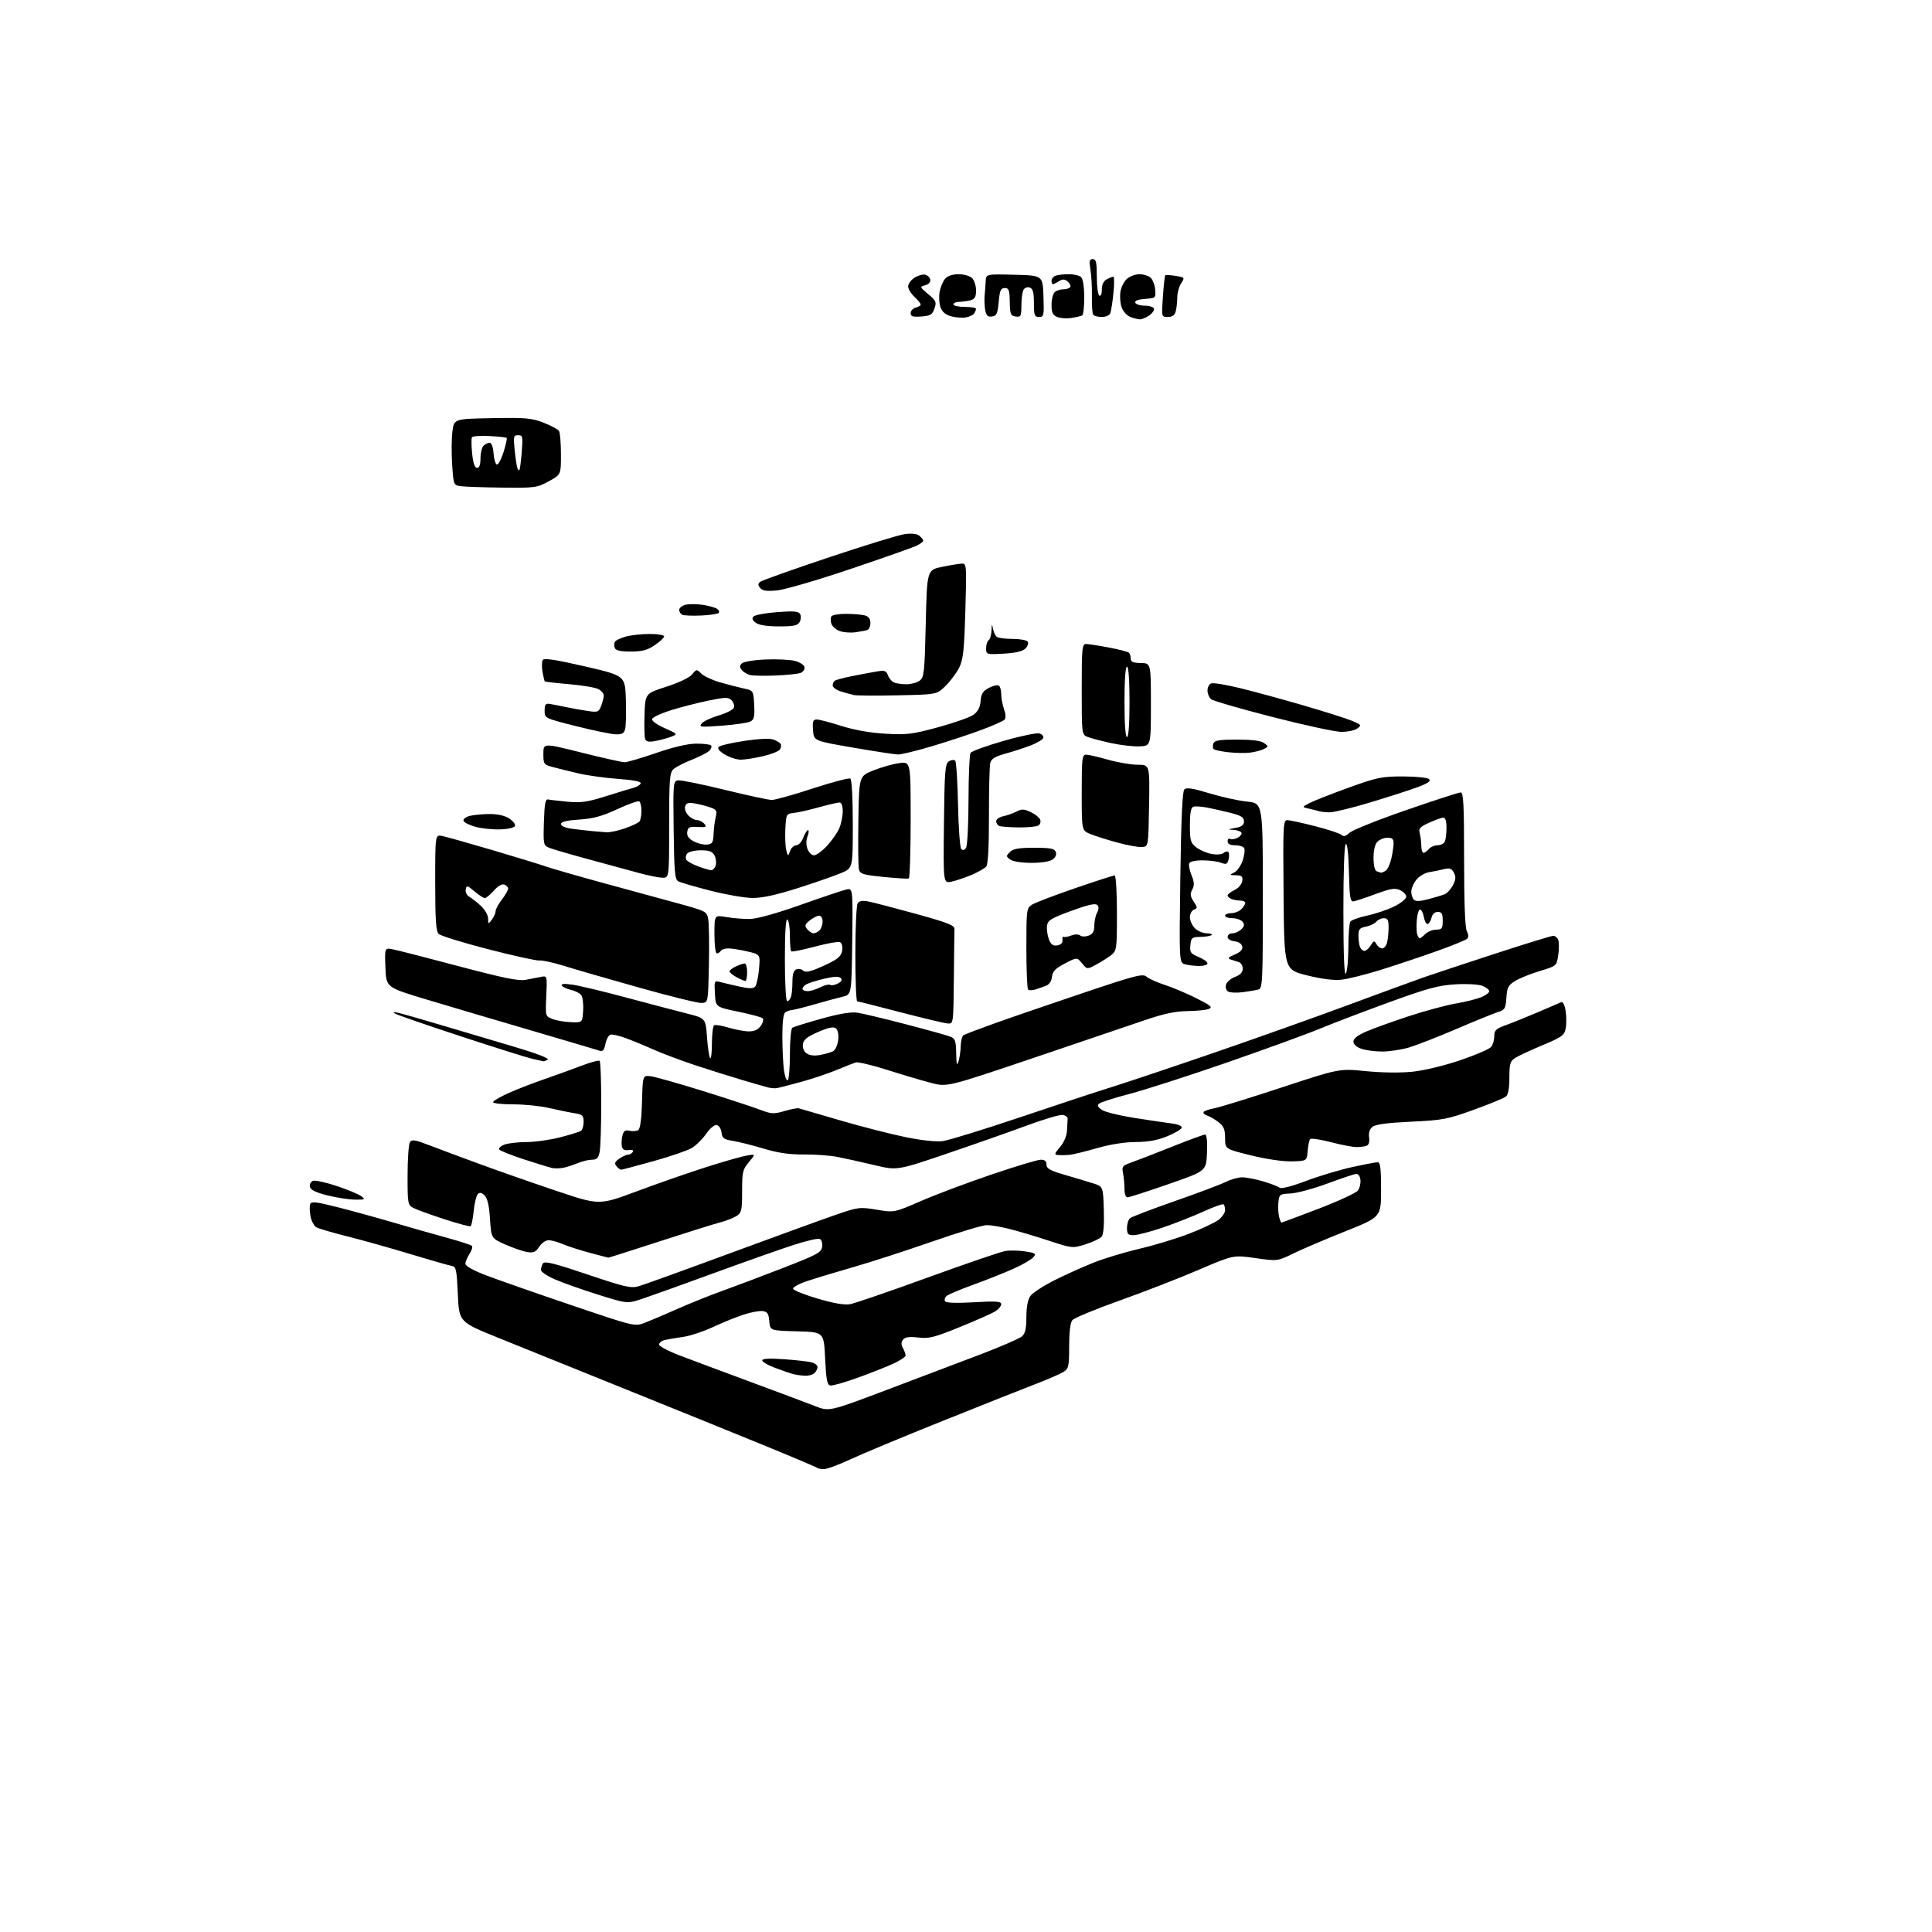<?xml version="1.0" encoding="UTF-8" standalone="no"?>
<svg 
  version="1.1" 
  xmlns="http://www.w3.org/2000/svg" 
  xmlns:xlink="http://www.w3.org/1999/xlink" 
  xmlns:svg="http://www.w3.org/2000/svg"
  xmlns:rdf="http://www.w3.org/1999/02/22-rdf-syntax-ns#"
  xmlns:cc="http://creativecommons.org/ns#"
  xmlns:dc="http://purl.org/dc/elements/1.1/"
  viewBox="0 0 768 768"
  width="768"
  height="768"
>
<style>svg {background-color: white; }</style>"
<path stroke="none" fill="black" fill-rule="evenodd" d="M327.53,584.00C326.32,584.00 325.11,583.77 324.83,583.49C324.55,583.21 314.91,579.13 303.41,574.43C291.91,569.72 266.98,559.61 248.00,551.96C229.03,544.31 206.53,535.22 198.00,531.77C182.50,525.50 182.50,525.50 182.00,514.51C181.54,504.50 181.32,503.49 179.50,503.20C178.40,503.02 170.97,500.89 163.00,498.48C155.03,496.06 143.80,492.91 138.06,491.48C132.32,490.04 126.83,488.44 125.86,487.92C124.88,487.40 123.79,485.41 123.43,483.50C123.07,481.58 123.02,479.39 123.31,478.62C123.75,477.48 125.80,477.73 134.67,480.00C140.63,481.53 150.45,484.23 156.50,486.01C162.55,487.80 171.86,490.44 177.19,491.90C182.51,493.35 187.19,494.85 187.57,495.24C187.96,495.62 187.53,497.06 186.64,498.43C185.74,499.81 185.00,501.58 185.00,502.38C185.00,503.27 188.17,505.03 193.25,506.98C197.79,508.71 212.94,514.01 226.92,518.75C252.33,527.37 252.33,527.37 256.42,525.79C258.66,524.92 264.55,522.42 269.50,520.22C274.45,518.03 282.32,514.86 287.00,513.19C291.68,511.52 302.48,507.45 311.00,504.14C325.02,498.70 326.53,497.88 326.82,495.56C327.00,494.10 326.56,492.77 325.81,492.48C325.08,492.20 320.44,493.28 315.49,494.88C310.55,496.47 296.38,501.48 284.00,506.00C271.62,510.52 258.77,515.14 255.42,516.26C249.35,518.29 249.35,518.29 237.54,514.58C231.05,512.53 223.32,509.79 220.37,508.48C217.42,507.18 215.01,505.52 215.02,504.81C215.02,504.09 215.40,502.92 215.85,502.21C216.48,501.21 220.45,502.20 233.53,506.61C248.50,511.67 250.79,512.19 253.95,511.28C255.90,510.72 272.19,504.84 290.13,498.21C308.08,491.59 326.98,484.72 332.13,482.94C341.18,479.83 341.74,479.75 348.50,480.87C355.50,482.03 355.50,482.03 365.99,477.47C371.76,474.95 384.36,470.22 393.97,466.95C403.59,463.68 412.48,461.00 413.73,461.00C415.32,461.00 416.00,461.59 416.00,462.96C416.00,464.53 417.43,465.33 423.25,467.02C427.24,468.17 432.30,469.69 434.50,470.39C438.50,471.66 438.50,471.66 438.79,480.93C438.97,486.84 438.66,490.70 437.93,491.58C437.30,492.34 434.43,493.71 431.55,494.62C426.33,496.26 426.26,496.25 416.90,493.18C411.73,491.48 404.74,489.40 401.36,488.55C397.98,487.70 393.89,487.00 392.28,487.00C390.67,487.00 380.83,489.96 370.43,493.59C360.02,497.21 346.10,501.72 339.50,503.61C332.90,505.51 324.66,507.99 321.20,509.13C317.68,510.28 315.06,511.69 315.27,512.32C315.48,512.94 319.89,514.70 325.07,516.23C331.26,518.06 335.65,518.82 337.85,518.45C339.69,518.13 353.61,513.36 368.78,507.84C383.95,502.33 397.84,497.58 399.63,497.29C401.42,496.99 404.97,497.07 407.51,497.45C411.59,498.06 411.97,498.33 410.81,499.74C410.09,500.62 406.65,502.63 403.16,504.22C399.68,505.80 392.51,508.66 387.24,510.57C381.97,512.48 377.07,514.53 376.34,515.13C375.62,515.73 375.31,516.69 375.66,517.26C376.07,517.93 380.11,518.07 387.15,517.67C395.94,517.16 398.00,517.31 398.00,518.41C398.00,519.16 396.99,520.42 395.75,521.21C394.51,522.01 388.19,524.82 381.70,527.46C371.41,531.66 369.29,532.19 365.03,531.69C361.53,531.28 359.83,531.50 359.01,532.49C358.18,533.49 358.16,534.43 358.93,535.87C359.52,536.97 360.00,538.30 360.00,538.82C360.00,539.35 357.92,540.76 355.38,541.95C352.84,543.14 346.45,545.68 341.17,547.59C335.90,549.50 330.89,550.93 330.04,550.77C328.81,550.54 328.40,548.37 328.00,539.99C327.50,529.50 327.50,529.50 316.81,529.22C306.12,528.93 306.12,528.93 305.81,525.22C305.56,522.23 305.06,521.44 303.23,521.18C301.98,521.00 298.60,521.61 295.73,522.54C292.85,523.46 287.35,525.69 283.50,527.49C279.65,529.29 274.25,531.07 271.50,531.45C268.75,531.83 265.49,532.39 264.25,532.68C263.01,532.98 262.00,533.78 262.00,534.47C262.00,535.15 265.71,537.12 270.25,538.84C274.79,540.57 287.50,545.31 298.50,549.39C309.50,553.46 321.00,557.77 324.07,558.97C329.63,561.14 329.63,561.14 352.57,552.48C365.18,547.73 382.02,541.34 390.00,538.30C397.98,535.26 405.29,532.07 406.25,531.23C407.56,530.08 408.00,528.15 408.00,523.57C408.00,519.61 408.56,516.65 409.58,515.20C410.44,513.96 414.71,511.16 419.07,508.97C423.42,506.78 430.45,503.61 434.69,501.93C438.92,500.24 447.14,497.76 452.94,496.40C458.75,495.05 467.63,492.36 472.68,490.42C477.73,488.48 483.01,485.99 484.43,484.88C485.84,483.76 487.00,482.06 487.00,481.09C487.00,480.13 486.74,479.07 486.42,478.76C486.11,478.44 482.40,479.76 478.17,481.69C473.95,483.61 466.61,486.50 461.85,488.10C457.10,489.69 452.03,491.00 450.60,491.00C448.40,491.00 448.00,490.56 448.00,488.12C448.00,486.54 448.56,484.79 449.25,484.23C449.94,483.67 457.93,480.62 467.00,477.46C476.07,474.30 485.17,470.87 487.21,469.85C489.25,468.83 492.21,468.00 493.78,468.00C495.35,468.00 499.08,468.72 502.07,469.60C505.06,470.48 508.00,471.61 508.61,472.10C509.30,472.67 513.23,471.68 519.11,469.46C524.27,467.51 532.52,465.03 537.43,463.96C542.34,462.88 546.95,462.00 547.68,462.00C548.69,462.00 549.00,464.54 549.00,472.90C549.00,483.79 549.00,483.79 534.75,489.48C526.91,492.60 517.65,496.55 514.16,498.26C507.83,501.36 507.83,501.36 499.03,500.11C490.24,498.87 490.24,498.87 476.37,504.83C468.74,508.11 454.62,513.59 445.00,517.02C435.38,520.44 426.94,523.95 426.25,524.81C425.46,525.80 425.00,529.64 425.00,535.17C425.00,543.19 424.81,544.08 422.75,545.36C421.51,546.14 416.68,548.24 412.00,550.04C407.32,551.83 390.68,558.44 375.00,564.73C359.32,571.01 342.73,577.92 338.11,580.08C333.50,582.23 328.74,584.00 327.53,584.00zM320.05,546.88C318.65,546.82 316.60,546.54 315.50,546.27C314.40,545.99 311.14,544.89 308.25,543.81C305.36,542.74 303.00,541.37 303.00,540.78C303.00,540.05 305.79,539.90 311.75,540.32C316.56,540.66 321.51,541.23 322.75,541.59C323.99,541.94 325.00,542.77 325.00,543.42C325.00,544.07 324.46,545.14 323.80,545.80C323.14,546.46 321.45,546.95 320.05,546.88zM241.80,499.94C241.64,499.91 238.35,499.05 234.50,498.03C230.65,497.00 225.83,495.45 223.78,494.58C221.74,493.71 219.16,493.00 218.06,493.00C216.95,493.00 215.28,494.17 214.34,495.60C212.95,497.72 212.07,498.11 209.57,497.70C207.88,497.43 203.98,496.08 200.89,494.72C195.28,492.23 195.28,492.23 194.78,484.55C194.45,479.28 193.78,476.35 192.65,475.22C191.49,474.07 190.70,473.90 189.95,474.65C189.36,475.24 188.62,478.27 188.30,481.39C187.98,484.51 187.43,487.23 187.08,487.45C186.73,487.67 181.96,486.38 176.47,484.60C170.99,482.81 165.49,480.81 164.25,480.14C162.11,478.99 162.00,478.35 162.02,467.21C162.02,460.77 162.44,454.85 162.94,454.06C163.71,452.85 164.90,453.03 170.67,455.26C174.43,456.71 183.57,460.12 191.00,462.84C198.43,465.56 212.09,470.34 221.36,473.45C238.22,479.11 238.22,479.11 252.86,473.66C260.91,470.65 273.12,466.39 280.00,464.18C286.88,461.97 294.29,459.83 296.47,459.43C300.43,458.70 300.43,458.70 297.72,461.92C295.23,464.88 295.00,465.87 295.00,473.55C295.00,481.17 294.79,482.09 292.75,483.40C291.51,484.19 288.48,485.36 286.00,486.00C283.52,486.65 272.64,490.06 261.80,493.59C250.97,497.11 241.97,499.98 241.80,499.94zM509.39,486.00C509.58,486.00 516.21,483.52 524.12,480.50C532.03,477.47 539.08,474.21 539.79,473.25C540.50,472.29 540.95,470.38 540.79,469.00C540.61,467.47 539.92,466.57 539.00,466.67C538.17,466.76 533.00,468.50 527.50,470.53C522.00,472.56 515.48,474.31 513.00,474.43C508.69,474.63 508.49,474.78 508.18,477.96C508.00,479.78 508.12,482.34 508.45,483.64C508.77,484.94 509.20,486.00 509.39,486.00zM141.00,476.87C138.53,476.83 133.58,476.06 130.01,475.15C125.44,473.99 123.42,472.98 123.18,471.75C123.00,470.78 123.54,469.73 124.39,469.40C125.24,469.08 129.48,470.00 133.82,471.44C138.16,472.89 142.56,474.71 143.61,475.50C145.34,476.81 145.12,476.93 141.00,476.87zM448.25,475.96C447.49,475.98 447.00,474.68 447.00,472.62C447.00,470.77 446.74,467.95 446.42,466.35C445.89,463.71 446.18,463.34 449.67,462.12C451.78,461.38 459.01,458.58 465.75,455.89C472.49,453.20 478.47,451.00 479.04,451.00C479.70,451.00 479.98,453.69 479.79,458.25C479.50,465.50 479.50,465.50 464.50,470.71C456.25,473.57 448.94,475.94 448.25,475.96zM224.00,464.20C222.62,464.48 220.60,464.53 219.50,464.30C218.40,464.06 213.34,462.52 208.26,460.86C203.18,459.20 198.76,457.43 198.45,456.92C198.14,456.41 199.06,455.55 200.50,455.00C201.95,454.45 205.91,453.99 209.32,453.98C212.72,453.97 218.71,453.13 222.64,452.11C226.56,451.09 230.28,449.95 230.89,449.57C231.50,449.19 232.00,447.58 232.00,445.99C232.00,443.41 231.58,443.02 228.25,442.49C226.19,442.17 221.71,441.25 218.29,440.45C214.88,439.65 208.47,439.00 204.04,439.00C199.62,439.00 196.00,438.61 196.00,438.14C196.00,437.66 198.73,436.05 202.07,434.55C205.40,433.05 211.82,430.56 216.32,429.01C220.82,427.47 227.49,425.05 231.14,423.65C234.78,422.25 238.05,421.38 238.39,421.72C238.72,422.06 239.00,429.63 239.00,438.54C239.00,447.46 238.72,456.16 238.38,457.88C237.88,460.34 237.24,461.00 235.34,461.00C234.02,461.00 231.49,461.60 229.72,462.34C227.95,463.07 225.38,463.91 224.00,464.20zM246.87,464.99C246.53,465.00 245.72,464.37 245.07,463.59C244.15,462.47 244.37,461.85 246.17,460.59C247.42,459.72 248.99,459.00 249.66,459.00C250.33,459.00 251.18,458.51 251.55,457.92C251.97,457.23 251.36,456.96 249.88,457.17C248.26,457.40 247.44,456.94 247.19,455.67C246.99,454.66 247.10,452.75 247.43,451.41C247.91,449.50 248.53,449.09 250.27,449.50C251.50,449.78 253.05,449.66 253.71,449.22C254.50,448.71 255.03,444.77 255.21,437.96C255.50,427.50 255.50,427.50 258.50,427.80C260.15,427.97 269.41,430.57 279.08,433.58C288.75,436.59 299.01,439.96 301.89,441.05C306.64,442.86 307.56,442.91 311.81,441.67C314.39,440.91 316.95,440.42 317.50,440.56C318.05,440.71 325.48,442.87 334.00,445.37C342.52,447.86 354.23,450.86 360.00,452.03C366.47,453.35 372.15,453.95 374.80,453.60C377.16,453.28 391.11,448.98 405.80,444.03C420.48,439.08 436.77,433.71 442.00,432.10C447.23,430.48 465.23,424.45 482.00,418.69C498.77,412.93 523.08,404.28 536.00,399.48C548.92,394.68 562.65,389.66 566.50,388.32C570.35,386.99 583.09,382.77 594.80,378.95C606.52,375.13 616.71,372.00 617.45,372.00C618.18,372.00 619.08,372.75 619.43,373.67C619.78,374.59 619.78,377.29 619.42,379.66C618.78,383.98 618.78,383.98 612.14,385.98C608.49,387.07 604.06,388.86 602.31,389.94C599.55,391.63 599.07,392.54 598.81,396.62C598.53,400.88 598.21,401.44 595.50,402.29C593.85,402.81 586.42,405.83 579.00,409.01C571.58,412.19 563.06,415.51 560.07,416.40C557.08,417.28 552.31,418.00 549.47,418.00C546.62,418.00 542.88,417.51 541.15,416.90C539.21,416.23 538.00,415.12 538.00,414.03C538.00,412.83 539.72,411.50 543.22,410.00C546.09,408.77 553.68,406.04 560.09,403.93C566.50,401.83 574.84,399.58 578.62,398.93C582.41,398.29 586.96,397.16 588.75,396.43C590.54,395.70 592.00,394.62 592.00,394.03C592.00,393.43 590.76,392.47 589.25,391.88C587.69,391.28 583.03,391.02 578.50,391.29C571.86,391.69 567.44,392.88 552.50,398.31C542.60,401.91 530.14,406.66 524.80,408.87C519.47,411.08 502.59,417.22 487.30,422.52C472.01,427.81 454.63,433.40 448.68,434.94C442.73,436.48 437.39,438.21 436.82,438.78C436.11,439.49 436.51,440.26 438.14,441.27C439.44,442.07 445.00,443.45 450.50,444.32C456.00,445.19 462.66,446.19 465.31,446.52C468.35,446.91 469.98,447.57 469.73,448.32C469.52,448.97 466.91,450.50 463.92,451.72C460.13,453.27 456.38,453.95 451.46,453.97C447.06,453.99 441.24,454.91 435.96,456.44C431.31,457.78 426.38,458.97 425.00,459.09C423.62,459.21 421.67,459.24 420.66,459.16C419.01,459.02 419.09,458.68 421.41,455.92C422.96,454.08 424.06,451.48 424.15,449.42C424.23,447.54 424.35,445.44 424.40,444.75C424.45,444.06 423.57,443.37 422.42,443.20C421.28,443.04 414.98,444.90 408.42,447.33C401.87,449.76 387.53,454.80 376.57,458.53C356.63,465.31 356.63,465.31 347.57,463.15C342.58,461.96 336.02,460.50 333.00,459.91C329.98,459.32 323.93,458.87 319.56,458.92C313.86,458.98 309.36,458.33 303.56,456.59C299.13,455.26 293.61,453.88 291.31,453.51C287.72,452.94 287.07,452.46 286.81,450.18C286.64,448.72 285.79,447.38 284.91,447.22C284.00,447.04 282.22,448.52 280.69,450.73C279.23,452.83 276.64,455.37 274.92,456.39C273.20,457.40 266.33,459.75 259.65,461.61C252.97,463.46 247.22,464.99 246.87,464.99zM513.50,461.66C509.93,461.75 503.35,460.78 497.25,459.27C487.00,456.74 487.00,456.74 487.00,452.44C487.00,449.01 486.48,447.73 484.42,446.11C483.00,445.00 480.97,443.81 479.90,443.47C478.84,443.13 478.20,442.49 478.47,442.04C478.75,441.59 480.67,440.92 482.74,440.55C484.81,440.17 496.82,436.46 509.44,432.30C532.39,424.74 532.39,424.74 542.94,425.79C549.33,426.43 556.66,426.52 561.50,426.02C566.11,425.54 574.16,423.60 580.50,421.45C586.55,419.39 592.06,417.02 592.75,416.16C593.44,415.31 594.00,413.39 594.00,411.89C594.00,409.55 594.67,408.92 598.75,407.45C601.36,406.50 607.10,404.18 611.50,402.30C615.90,400.41 620.00,398.65 620.61,398.38C621.28,398.09 621.98,399.49 622.36,401.84C622.71,404.02 622.72,407.17 622.38,408.85C621.84,411.57 620.86,412.28 613.14,415.50C608.39,417.49 603.49,419.77 602.25,420.58C600.31,421.85 600.00,422.91 600.00,428.40C600.00,432.56 599.53,435.15 598.63,435.89C597.88,436.51 592.14,438.88 585.88,441.14C575.34,444.95 573.49,445.30 560.88,445.89C551.35,446.34 546.75,446.96 545.55,447.96C544.44,448.88 543.97,450.37 544.24,452.15C544.49,453.91 544.13,455.12 543.24,455.46C542.47,455.76 540.64,455.99 539.17,455.98C537.70,455.97 533.13,455.09 529.01,454.02C524.89,452.95 521.21,452.40 520.83,452.79C520.45,453.18 519.99,455.30 519.82,457.50C519.50,461.50 519.50,461.50 513.50,461.66zM309.00,432.52C308.18,432.68 306.60,432.59 305.50,432.32C304.40,432.05 299.68,430.70 295.00,429.31C290.32,427.93 281.96,425.29 276.41,423.46C270.87,421.62 263.67,418.93 260.41,417.48C257.16,416.02 252.12,413.93 249.20,412.83C246.29,411.72 243.32,411.05 242.60,411.32C241.87,411.60 241.00,413.27 240.64,415.03C240.15,417.52 239.61,418.10 238.25,417.65C237.29,417.32 225.03,413.70 211.00,409.58C196.97,405.47 178.30,399.95 169.50,397.30C153.50,392.50 153.50,392.50 153.21,384.62C152.91,376.73 152.91,376.73 156.21,377.38C158.02,377.73 169.83,380.76 182.45,384.11C200.04,388.78 206.23,390.04 208.95,389.50C210.90,389.12 213.63,388.59 215.01,388.33C217.52,387.84 217.52,387.84 217.16,395.91C216.79,403.97 216.79,403.97 219.64,405.08C221.22,405.68 224.53,406.25 227.00,406.34C231.50,406.50 231.50,406.50 231.81,401.67C231.98,399.02 231.61,396.23 230.99,395.49C230.37,394.74 228.55,393.84 226.94,393.49C225.34,393.13 223.73,392.37 223.37,391.79C222.92,391.06 224.26,390.95 227.61,391.43C230.30,391.81 239.93,394.12 249.00,396.56C258.07,398.99 268.88,401.84 273.00,402.88C280.50,404.76 280.50,404.76 281.05,412.35C281.35,416.52 281.91,420.24 282.30,420.63C282.68,421.02 283.00,418.36 283.00,414.73C283.00,411.09 283.40,407.87 283.88,407.57C284.37,407.27 286.96,407.69 289.63,408.50C292.31,409.31 295.94,409.98 297.69,409.99C299.86,410.00 301.38,409.29 302.43,407.79C303.29,406.58 303.63,405.23 303.19,404.79C302.76,404.36 298.38,403.17 293.45,402.16C284.50,400.31 284.50,400.31 284.19,395.03C283.90,389.93 283.97,389.76 286.19,390.35C287.46,390.68 290.88,391.49 293.78,392.14C297.48,392.98 299.38,393.02 300.12,392.28C300.70,391.70 301.41,388.57 301.71,385.32C302.24,379.40 302.24,379.40 297.04,378.20C294.19,377.54 290.78,377.00 289.48,377.00C288.18,377.00 286.84,377.45 286.50,378.00C286.16,378.55 285.46,379.00 284.94,379.00C284.42,379.00 284.00,375.56 284.00,371.36C284.00,363.73 284.00,363.73 288.75,364.55C291.36,365.00 295.52,365.34 298.00,365.32C300.80,365.28 308.37,363.19 318.00,359.79C326.52,356.77 334.75,354.00 336.27,353.63C339.04,352.95 339.04,352.95 338.77,374.16C338.50,395.37 338.50,395.37 335.00,396.20C333.07,396.65 328.12,398.00 324.00,399.18C319.88,400.37 315.82,401.40 314.98,401.47C314.15,401.54 312.91,401.94 312.23,402.36C311.41,402.87 311.00,406.02 311.00,411.92C311.00,416.76 311.28,422.80 311.63,425.34C311.98,427.88 312.66,429.71 313.13,429.42C313.61,429.12 314.00,424.44 314.00,419.00C314.00,413.56 314.44,408.85 314.97,408.52C315.50,408.19 320.68,406.59 326.46,404.96C333.54,402.98 338.22,402.19 340.74,402.55C342.81,402.85 351.48,404.91 360.00,407.14C368.52,409.36 376.51,411.58 377.75,412.07C379.70,412.84 380.01,413.72 380.10,418.73C380.18,423.13 380.39,423.91 381.00,422.00C381.44,420.62 381.85,417.84 381.90,415.81C381.96,413.78 382.46,411.84 383.02,411.49C383.57,411.15 389.09,409.05 395.27,406.84C401.44,404.62 417.21,399.21 430.31,394.80C451.61,387.63 454.29,386.95 455.81,388.27C456.74,389.08 459.98,390.54 463.00,391.51C466.02,392.48 471.65,394.86 475.50,396.78C481.37,399.72 482.18,400.42 480.50,401.07C479.40,401.51 475.55,401.89 471.95,401.93C467.18,401.98 462.55,402.98 454.95,405.58C449.20,407.55 429.20,414.33 410.50,420.65C376.50,432.14 376.50,432.14 370.00,430.44C366.43,429.51 358.61,427.19 352.64,425.29C346.66,423.38 341.04,422.06 340.14,422.34C339.24,422.62 335.80,423.98 332.50,425.36C329.20,426.74 322.90,428.85 318.50,430.05C314.10,431.25 309.82,432.36 309.00,432.52zM216.00,421.88C215.72,421.84 213.70,421.38 211.50,420.87C209.30,420.36 196.49,416.32 183.02,411.90C169.56,407.47 157.86,403.43 157.02,402.91C155.97,402.26 156.38,402.17 158.36,402.62C159.93,402.98 167.81,405.23 175.86,407.63C183.91,410.02 196.90,413.88 204.72,416.20C213.16,418.70 218.45,420.73 217.72,421.19C217.05,421.62 216.28,421.93 216.00,421.88zM325.95,419.38C327.90,419.02 330.24,418.36 331.14,417.89C332.04,417.43 332.96,415.45 333.19,413.48C333.45,411.31 333.10,409.50 332.30,408.83C331.33,408.03 329.49,408.39 325.25,410.22C320.90,412.10 319.42,413.27 319.16,415.04C318.95,416.46 319.52,417.91 320.61,418.70C321.76,419.55 323.67,419.79 325.95,419.38zM376.75,406.85C375.51,406.77 367.07,404.77 358.00,402.40C348.93,400.03 341.16,398.07 340.75,398.05C340.34,398.02 340.01,389.56 340.02,379.25C340.02,368.94 340.43,359.87 340.92,359.10C341.53,358.13 342.81,357.90 345.15,358.34C346.99,358.69 355.48,360.90 364.00,363.25C376.56,366.71 379.48,367.85 379.42,369.26C379.37,370.22 379.26,379.10 379.17,389.00C379.00,407.00 379.00,407.00 376.75,406.85zM279.00,398.70C277.62,398.82 266.38,396.06 254.00,392.57C241.62,389.09 228.12,385.18 224.00,383.89C219.88,382.61 215.60,381.68 214.50,381.82C213.40,381.97 204.23,379.96 194.13,377.35C184.03,374.75 175.14,372.00 174.38,371.24C173.30,370.16 173.00,365.67 173.00,350.82C173.00,331.77 173.00,331.77 175.75,332.31C177.26,332.61 186.15,335.11 195.50,337.86C204.85,340.62 214.53,343.58 217.00,344.44C219.47,345.30 229.60,348.22 239.50,350.92C249.40,353.62 262.78,357.27 269.23,359.03C280.69,362.16 280.97,362.31 281.52,365.37C281.84,367.09 281.96,375.25 281.80,383.50C281.50,398.50 281.50,398.50 279.00,398.70zM312.89,398.00C313.38,398.00 314.06,397.29 314.39,396.42C314.73,395.55 315.00,392.83 315.00,390.39C315.00,387.27 315.47,385.76 316.57,385.34C317.43,385.01 318.59,385.19 319.15,385.75C319.84,386.44 321.18,386.40 323.31,385.63C325.04,385.01 328.27,383.57 330.48,382.43C333.43,380.90 334.58,379.64 334.82,377.67C335.00,376.12 334.58,374.78 333.82,374.49C333.09,374.22 328.57,375.05 323.76,376.34C318.95,377.63 314.79,378.45 314.51,378.17C314.23,377.90 314.00,375.07 314.00,371.89C314.00,368.72 313.55,365.84 313.00,365.50C312.35,365.10 312.00,370.66 312.00,381.44C312.00,390.55 312.40,398.00 312.89,398.00zM494.00,394.41C491.52,394.73 488.89,394.60 488.14,394.12C487.36,393.62 487.04,392.44 487.39,391.35C487.72,390.30 489.35,388.93 491.00,388.31C493.03,387.54 494.00,386.49 494.00,385.06C494.00,383.89 493.32,382.73 492.50,382.47C491.68,382.21 490.21,381.74 489.25,381.43C487.87,380.97 488.19,380.56 490.83,379.44C493.11,378.48 494.05,377.48 493.82,376.27C493.61,375.19 492.41,374.38 490.74,374.18C489.17,374.00 488.00,373.25 488.00,372.43C488.00,371.65 488.87,371.00 489.93,371.00C490.99,371.00 492.58,370.28 493.46,369.39C494.70,368.15 494.81,367.47 493.91,366.39C493.28,365.63 491.46,365.00 489.88,365.00C488.29,365.00 487.00,364.55 487.00,364.00C487.00,363.45 488.09,363.00 489.43,363.00C490.76,363.00 492.56,362.29 493.43,361.43C494.29,360.56 495.00,359.44 495.00,358.93C495.00,358.42 494.14,358.00 493.08,358.00C492.03,358.00 490.45,357.73 489.58,357.39C488.71,357.06 488.00,356.41 488.00,355.95C488.00,355.49 489.24,354.52 490.75,353.80C492.30,353.05 493.64,351.50 493.82,350.24C494.08,348.39 493.65,347.99 491.32,347.93C488.67,347.87 488.63,347.80 490.62,346.84C491.79,346.27 493.31,344.10 494.00,342.01C494.69,339.92 494.94,337.72 494.57,337.11C494.19,336.50 492.56,336.00 490.94,336.00C488.94,336.00 488.00,335.50 488.00,334.44C488.00,333.58 488.44,333.15 488.98,333.49C489.52,333.82 490.88,333.60 492.01,333.00C493.13,332.39 493.79,331.47 493.47,330.95C493.15,330.43 491.67,329.94 490.19,329.87C487.92,329.76 488.05,329.64 491.00,329.12C493.63,328.65 494.50,328.00 494.50,326.50C494.50,324.94 493.41,324.22 489.50,323.22C486.75,322.51 482.51,321.55 480.08,321.07C477.65,320.59 475.06,320.42 474.33,320.70C473.40,321.06 473.00,323.29 473.00,328.03C473.00,334.11 473.27,335.07 475.49,336.81C476.86,337.89 479.60,339.08 481.57,339.45C483.72,339.85 485.69,339.68 486.49,339.01C487.22,338.40 488.07,338.30 488.36,338.78C488.66,339.26 488.66,340.60 488.35,341.76C487.89,343.55 487.42,343.73 485.33,342.94C483.98,342.42 480.69,342.00 478.02,342.00C475.05,342.00 472.99,342.48 472.71,343.25C472.46,343.94 472.90,346.07 473.68,347.98C474.77,350.68 474.83,351.94 473.94,353.61C473.02,355.33 473.13,356.27 474.50,358.37C476.06,360.75 476.07,361.03 474.61,361.60C473.72,361.94 473.00,363.29 473.00,364.61C473.00,365.92 473.90,367.90 475.00,369.00C476.10,370.10 478.20,371.00 479.67,371.00C481.13,371.00 482.03,371.31 481.65,371.68C481.28,372.05 479.29,372.39 477.24,372.43C473.78,372.49 473.48,372.74 473.19,375.71C472.91,378.56 473.28,379.09 476.44,380.41C478.40,381.23 480.00,382.37 480.00,382.95C480.00,383.53 478.54,383.99 476.75,383.99C474.96,383.98 472.43,383.69 471.12,383.33C468.73,382.70 468.73,382.70 469.20,348.82C469.52,325.43 470.01,314.59 470.80,313.80C471.65,312.95 474.16,313.34 480.72,315.34C485.55,316.81 492.31,318.30 495.75,318.65C502.00,319.28 502.00,319.28 502.00,356.08C502.00,390.26 501.88,392.90 500.25,393.35C499.29,393.61 496.48,394.09 494.00,394.41zM321.05,394.00C322.18,394.00 324.44,393.31 326.08,392.46C327.72,391.61 329.49,391.18 330.01,391.51C330.53,391.83 331.92,391.58 333.09,390.95C334.54,390.17 334.89,389.49 334.19,388.79C333.49,388.09 331.48,388.16 327.83,389.01C324.90,389.70 321.71,390.67 320.75,391.17C319.79,391.66 319.00,392.50 319.00,393.04C319.00,393.57 319.92,394.00 321.05,394.00zM411.43,393.38C410.29,393.73 409.05,393.72 408.68,393.34C408.30,392.97 408.00,385.55 408.00,376.86C408.00,361.55 408.07,361.00 410.25,359.61C411.49,358.83 419.18,355.89 427.33,353.09C435.49,350.29 442.58,348.00 443.08,348.00C443.60,348.00 444.00,354.56 444.00,362.93C444.00,377.35 443.92,377.92 441.68,379.68C440.40,380.68 437.73,382.37 435.74,383.44C432.13,385.38 432.13,385.38 430.13,382.94C428.12,380.50 428.12,380.50 423.31,383.00C419.54,384.96 418.43,386.10 418.18,388.30C417.97,390.08 417.06,391.40 415.68,391.92C414.48,392.37 412.57,393.02 411.43,393.38zM296.25,389.96C295.84,389.94 294.26,389.25 292.75,388.43C291.24,387.61 290.00,386.57 290.00,386.13C290.00,385.68 291.15,384.80 292.55,384.16C293.95,383.52 295.52,383.00 296.05,383.00C296.57,383.00 297.00,384.57 297.00,386.50C297.00,388.43 296.66,389.98 296.25,389.96zM533.22,389.45C530.14,389.78 525.38,389.17 519.50,387.71C510.50,385.46 510.50,385.46 510.24,355.73C509.99,327.88 510.08,326.00 511.74,326.02C512.71,326.03 517.72,327.12 522.88,328.45C528.04,329.77 532.73,331.33 533.32,331.92C534.07,332.67 534.99,332.42 536.45,331.05C537.59,329.98 547.70,325.93 558.92,322.05C570.14,318.17 579.92,315.00 580.66,315.00C581.75,315.00 582.00,320.03 582.00,341.57C582.00,358.87 582.38,368.84 583.09,370.17C583.78,371.46 583.83,372.57 583.24,373.16C582.72,373.68 577.16,375.94 570.89,378.17C564.63,380.40 554.65,383.74 548.72,385.58C542.79,387.43 535.82,389.17 533.22,389.45zM535.00,387.00C535.53,386.18 535.98,381.45 536.00,376.50C536.02,371.55 536.36,366.99 536.77,366.37C537.17,365.75 540.20,364.66 543.50,363.95C546.80,363.25 551.64,361.61 554.25,360.32C556.86,359.02 559.00,357.29 559.00,356.46C559.00,355.63 557.89,354.45 556.53,353.83C554.50,352.91 552.79,353.18 546.78,355.41C542.78,356.90 538.83,358.20 538.00,358.31C536.75,358.47 536.45,356.50 536.22,346.71C536.04,339.44 535.57,335.15 534.97,335.52C534.38,335.88 534.01,346.49 534.02,362.31C534.03,379.59 534.36,387.99 535.00,387.00zM542.37,378.00C543.00,378.00 544.13,377.02 544.87,375.83C546.09,373.88 546.32,373.83 547.16,375.33C547.68,376.25 548.70,377.00 549.43,377.00C550.17,377.00 551.04,375.99 551.37,374.75C551.70,373.51 551.98,370.81 551.99,368.75C552.00,365.74 551.63,365.00 550.12,365.00C549.09,365.00 547.73,365.62 547.10,366.38C546.47,367.14 544.62,368.03 542.98,368.35C540.48,368.85 540.00,369.43 540.00,371.89C540.00,373.51 540.27,375.55 540.61,376.42C540.94,377.29 541.73,378.00 542.37,378.00zM420.25,375.82C421.71,375.61 422.45,374.86 422.35,373.68C422.27,372.68 422.43,372.09 422.70,372.37C422.98,372.65 424.34,372.44 425.72,371.91C427.24,371.34 428.69,371.32 429.37,371.86C430.02,372.38 431.47,372.40 432.75,371.92C434.42,371.29 435.00,370.26 435.00,367.97C435.00,366.26 435.49,363.95 436.09,362.83C436.86,361.39 436.87,360.47 436.13,359.73C435.39,358.99 432.30,359.70 425.79,362.10C417.66,365.10 416.46,365.84 416.20,368.07C416.04,369.47 416.38,371.86 416.95,373.38C417.74,375.44 418.57,376.06 420.25,375.82zM564.40,373.00C564.65,373.00 565.62,372.23 566.56,371.30C567.49,370.36 569.44,369.58 570.88,369.55C573.20,369.51 573.50,369.10 573.50,366.00C573.50,363.19 573.11,362.50 571.55,362.50C570.33,362.50 569.38,363.37 569.05,364.81C568.75,366.08 568.05,367.20 567.51,367.31C566.97,367.41 566.29,366.18 566.01,364.56C565.73,362.94 565.05,361.59 564.50,361.56C563.95,361.53 563.36,363.46 563.19,365.86C563.01,368.26 563.11,370.85 563.41,371.61C563.70,372.38 564.14,373.00 564.40,373.00zM323.42,371.00C324.07,371.00 325.14,370.46 325.80,369.80C326.46,369.14 327.00,367.56 327.00,366.30C327.00,365.00 326.39,364.00 325.61,364.00C324.85,364.00 323.17,364.85 321.89,365.89C319.90,367.50 319.76,368.00 320.90,369.39C321.64,370.27 322.77,371.00 323.42,371.00zM195.53,365.56C196.34,364.49 197.00,363.00 197.00,362.24C197.00,361.49 198.12,359.39 199.50,357.59C200.88,355.79 202.00,353.84 202.00,353.26C202.00,352.69 201.32,351.95 200.48,351.63C199.56,351.28 197.94,352.21 196.32,354.03C194.86,355.66 193.25,357.00 192.73,357.00C192.21,357.00 190.37,355.81 188.64,354.35C185.76,351.92 185.47,351.86 185.13,353.58C184.93,354.63 185.55,355.90 186.56,356.48C187.54,357.04 189.62,358.67 191.17,360.11C192.73,361.54 194.01,363.79 194.03,365.11C194.06,367.43 194.11,367.44 195.53,365.56zM567.79,357.44C570.38,356.75 573.30,355.87 574.29,355.47C575.27,355.08 576.75,353.46 577.57,351.87C578.72,349.64 578.81,348.50 577.94,346.89C577.06,345.25 576.25,344.95 574.16,345.47C572.70,345.84 570.03,346.39 568.24,346.68C566.41,346.98 564.10,348.33 562.99,349.75C561.89,351.13 561.00,353.24 561.00,354.43C561.00,355.63 561.47,357.07 562.04,357.64C562.77,358.37 564.53,358.30 567.79,357.44zM299.12,356.95C296.03,356.93 288.47,355.62 282.32,354.04C276.17,352.47 270.44,350.78 269.58,350.31C268.28,349.57 267.99,346.36 267.79,329.97C267.55,311.16 267.61,310.49 269.54,310.21C270.65,310.05 278.96,311.73 288.02,313.95C297.09,316.17 305.54,317.99 306.81,317.99C308.08,318.00 315.40,315.95 323.07,313.44C330.73,310.94 337.46,309.16 338.00,309.50C338.60,309.87 339.00,317.07 339.00,327.59C339.00,345.07 339.00,345.07 334.51,346.99C332.04,348.05 324.34,350.74 317.39,352.96C308.58,355.77 303.04,356.99 299.12,356.95zM378.23,350.47C374.96,351.17 374.96,351.17 375.23,327.44C375.47,306.37 375.69,303.60 377.20,302.64C378.14,302.05 379.26,301.93 379.70,302.37C380.14,302.80 380.65,310.66 380.83,319.83C381.01,329.00 381.59,336.95 382.12,337.49C382.75,338.14 383.41,337.97 384.03,336.99C384.55,336.17 384.98,327.62 385.00,318.00C385.02,308.38 385.38,299.95 385.80,299.29C386.22,298.62 392.13,296.48 398.93,294.52C405.73,292.56 412.16,291.23 413.20,291.56C414.25,291.90 414.94,292.69 414.72,293.33C414.51,293.98 412.35,295.28 409.92,296.24C407.49,297.19 402.96,298.67 399.85,299.53C395.54,300.71 394.06,301.61 393.64,303.29C393.34,304.51 393.11,313.96 393.12,324.30C393.14,336.64 392.77,343.57 392.05,344.45C391.44,345.18 388.81,346.68 386.22,347.78C383.62,348.88 380.03,350.09 378.23,350.47zM361.25,349.21C360.84,349.39 356.33,349.11 351.23,348.60C343.06,347.78 341.89,347.42 341.44,345.59C341.16,344.44 341.06,335.63 341.22,326.00C341.50,308.51 341.50,308.51 347.22,306.24C350.37,304.99 354.98,303.69 357.47,303.35C362.00,302.73 362.00,302.73 362.00,325.81C362.00,338.50 361.66,349.03 361.25,349.21zM263.25,348.91C261.74,348.86 257.57,348.01 254.00,347.03C250.43,346.04 241.43,343.59 234.00,341.59C226.57,339.58 219.47,337.51 218.21,336.97C216.03,336.05 215.94,335.58 216.21,326.75C216.44,319.43 216.79,317.56 217.91,317.80C218.68,317.97 222.17,318.37 225.67,318.70C230.92,319.19 233.54,318.81 240.76,316.54C245.57,315.02 250.59,313.49 251.92,313.14C253.25,312.79 254.50,312.00 254.70,311.40C254.94,310.68 251.84,310.07 245.78,309.63C240.68,309.27 233.57,308.28 230.00,307.45C226.43,306.61 221.81,305.47 219.75,304.92C216.16,303.96 216.00,303.74 216.00,299.64C216.00,295.36 216.00,295.36 231.22,299.18C239.58,301.28 247.28,303.00 248.31,303.00C249.34,303.00 254.98,301.34 260.84,299.32C267.65,296.97 273.38,295.63 276.70,295.61C279.56,295.59 282.24,295.90 282.64,296.31C283.05,296.72 282.73,297.68 281.94,298.46C281.15,299.23 278.02,300.83 275.00,302.01C271.98,303.19 268.71,304.87 267.75,305.73C266.19,307.14 266.00,309.57 266.00,328.15C266.00,349.00 266.00,349.00 263.25,348.91zM549.00,346.91C549.27,346.94 550.10,346.59 550.82,346.13C551.55,345.67 552.55,343.54 553.05,341.40C553.55,339.25 553.96,336.49 553.98,335.25C553.99,333.53 553.43,333.00 551.57,333.00C550.24,333.00 548.44,333.71 547.57,334.57C546.58,335.57 546.00,337.92 546.00,340.99C546.00,343.93 546.49,346.03 547.25,346.34C547.94,346.62 548.73,346.87 549.00,346.91zM282.68,345.93C283.33,345.97 284.15,345.12 284.49,344.04C284.83,342.96 284.62,341.16 284.02,340.04C283.18,338.47 281.93,338.00 278.59,338.00C276.20,338.00 273.77,338.58 273.18,339.28C272.59,339.99 272.45,341.11 272.86,341.77C273.26,342.43 275.37,343.62 277.55,344.41C279.72,345.21 282.03,345.89 282.68,345.93zM410.00,343.00C406.10,343.00 402.64,342.46 401.58,341.68C399.89,340.45 399.88,340.26 401.46,338.68C402.76,337.39 404.98,337.00 411.10,337.00C417.57,337.00 419.18,337.31 419.69,338.64C420.08,339.65 419.61,340.81 418.47,341.64C417.35,342.46 413.99,343.00 410.00,343.00zM314.08,338.25C314.55,337.01 315.66,336.00 316.55,336.00C317.45,336.00 318.68,334.65 319.31,333.00C319.93,331.35 320.78,330.00 321.19,330.00C321.61,330.00 321.52,331.12 321.00,332.50C320.40,334.08 320.40,335.92 321.00,337.50C321.52,338.88 322.69,340.00 323.59,340.00C324.49,340.00 326.80,338.31 328.73,336.25C330.65,334.19 332.85,331.05 333.61,329.28C334.38,327.51 335.00,324.47 335.00,322.53C335.00,320.34 334.52,319.00 333.73,319.00C333.03,319.00 329.32,319.86 325.48,320.92C321.64,321.98 317.15,322.99 315.50,323.17C312.58,323.49 312.49,323.66 312.19,329.46C312.03,332.74 312.19,336.56 312.55,337.96C313.22,340.50 313.22,340.50 314.08,338.25zM565.88,339.00C566.36,339.00 567.32,338.32 568.00,337.50C568.68,336.68 570.27,336.00 571.52,336.00C572.76,336.00 574.06,335.29 574.39,334.42C574.73,333.55 575.00,331.07 575.00,328.92C575.00,326.44 574.54,325.01 573.75,325.02C573.06,325.03 570.54,325.94 568.13,327.02C564.43,328.71 563.86,329.34 564.37,331.25C564.70,332.49 564.98,334.74 564.99,336.25C564.99,337.76 565.39,339.00 565.88,339.00zM454.00,336.71C452.62,336.83 448.17,336.02 444.11,334.92C440.05,333.81 435.21,332.28 433.36,331.51C430.00,330.10 430.00,330.10 430.00,315.05C430.00,301.37 430.16,300.00 431.75,300.00C432.72,300.00 436.65,300.90 440.50,302.00C444.35,303.10 449.64,304.00 452.27,304.00C457.05,304.00 457.05,304.00 456.77,320.25C456.50,336.50 456.50,336.50 454.00,336.71zM281.00,335.73C283.18,335.53 283.52,334.99 283.66,331.50C283.75,329.30 284.14,326.27 284.52,324.77C285.12,322.46 284.84,321.89 282.72,321.08C281.34,320.56 278.60,319.83 276.62,319.46C273.79,318.92 272.89,319.13 272.39,320.43C272.03,321.37 272.52,322.91 273.53,324.04C274.51,325.12 276.09,326.00 277.03,326.00C277.98,326.00 279.31,326.67 279.99,327.48C281.04,328.75 280.67,328.93 277.36,328.73C274.07,328.53 273.45,328.82 273.19,330.69C272.97,332.23 273.70,333.33 275.69,334.42C277.23,335.27 279.62,335.86 281.00,335.73zM241.00,330.84C242.38,330.94 245.75,330.22 248.50,329.26C251.25,328.30 253.83,327.06 254.23,326.51C254.64,325.95 254.98,324.06 254.98,322.31C254.99,320.55 254.60,318.87 254.11,318.57C253.63,318.27 249.69,319.66 245.36,321.67C239.32,324.47 235.82,325.42 230.25,325.79C225.19,326.12 223.00,326.66 223.00,327.57C223.00,328.35 224.70,329.10 227.25,329.44C229.59,329.74 233.07,330.15 235.00,330.34C236.93,330.53 239.62,330.75 241.00,330.84zM198.92,329.69C195.94,329.80 191.51,329.35 189.07,328.69C186.64,328.04 184.47,326.95 184.25,326.29C184.04,325.62 185.13,324.75 186.68,324.34C188.23,323.94 191.79,323.60 194.60,323.59C197.83,323.58 200.69,324.22 202.41,325.35C203.90,326.33 204.95,327.66 204.73,328.31C204.51,329.00 202.06,329.58 198.92,329.69zM405.00,328.91C401.43,328.87 397.94,328.62 397.25,328.34C396.56,328.06 396.00,327.20 396.00,326.44C396.00,325.67 397.24,324.79 398.75,324.48C400.26,324.17 402.65,323.34 404.05,322.62C406.17,321.54 407.11,321.57 409.75,322.82C411.49,323.65 413.17,325.00 413.49,325.83C413.81,326.66 413.49,327.71 412.78,328.15C412.08,328.60 408.57,328.94 405.00,328.91zM528.44,322.92C526.82,322.88 525.05,322.69 524.50,322.51C523.95,322.33 522.15,321.87 520.50,321.50C517.50,320.83 517.50,320.83 520.50,319.25C522.15,318.38 529.12,315.64 536.00,313.15C547.48,309.00 549.26,308.63 557.79,308.65C562.95,308.66 567.54,309.14 568.13,309.73C568.87,310.47 567.55,311.40 563.68,312.85C560.65,313.98 552.15,316.73 544.78,318.95C537.40,321.18 530.05,322.96 528.44,322.92zM294.50,301.98C292.85,301.99 289.98,301.06 288.12,299.93C285.90,298.58 285.07,297.53 285.72,296.88C286.26,296.34 290.86,295.27 295.94,294.51C301.70,293.64 306.06,293.45 307.50,294.00C308.77,294.48 310.04,295.26 310.34,295.74C310.63,296.21 310.51,297.18 310.06,297.90C309.62,298.62 306.61,299.83 303.38,300.59C300.15,301.35 296.15,301.97 294.50,301.98zM356.90,299.92C355.58,299.88 347.52,298.64 339.00,297.17C323.50,294.50 323.50,294.50 323.19,290.25C322.94,286.70 323.18,286.00 324.69,286.01C325.69,286.02 330.08,287.17 334.46,288.57C339.58,290.20 345.82,291.30 351.96,291.66C360.53,292.15 362.67,291.88 373.00,289.07C379.32,287.34 385.62,285.12 387.00,284.12C388.72,282.86 389.60,281.17 389.81,278.64C390.06,275.76 390.75,274.66 393.09,273.45C394.72,272.61 396.50,272.19 397.03,272.52C397.56,272.85 398.00,274.37 398.00,275.91C398.00,277.45 398.51,280.15 399.12,281.93C399.85,284.00 399.90,285.50 399.28,286.12C398.75,286.65 394.76,288.42 390.41,290.05C386.06,291.69 377.28,294.59 370.90,296.51C364.52,298.43 358.22,299.96 356.90,299.92zM497.00,299.17C495.07,299.41 491.17,299.35 488.31,299.03C485.46,298.72 482.81,298.15 482.44,297.77C482.06,297.39 482.02,296.39 482.35,295.54C482.82,294.31 484.73,294.00 491.78,294.00C497.68,294.00 501.24,294.45 502.49,295.37C504.31,296.70 504.31,296.76 502.43,297.73C501.37,298.28 498.93,298.92 497.00,299.17zM453.00,296.69C450.52,296.80 445.45,296.22 441.72,295.40C437.99,294.59 433.82,293.50 432.47,292.99C430.00,292.05 430.00,292.05 430.00,274.02C430.00,257.52 430.15,256.00 431.75,256.00C432.71,256.00 436.79,256.63 440.81,257.40C444.83,258.16 448.43,259.10 448.80,259.47C449.17,259.84 449.48,260.90 449.49,261.82C449.50,263.10 450.45,263.52 453.50,263.56C457.50,263.63 457.50,263.63 457.50,280.06C457.50,296.50 457.50,296.50 453.00,296.69zM260.62,294.54C257.94,295.05 256.88,294.85 256.47,293.78C256.16,292.98 256.05,288.58 256.21,284.00C256.50,275.67 256.50,275.67 264.94,272.96C269.94,271.35 274.10,269.36 275.14,268.07C276.85,265.96 276.95,265.95 278.75,267.75C279.77,268.77 283.05,270.31 286.05,271.19C289.05,272.06 293.30,273.16 295.50,273.64C299.50,274.50 299.50,274.50 299.80,280.19C300.04,284.84 299.77,286.05 298.30,286.81C297.31,287.33 292.25,288.07 287.05,288.46C278.46,289.12 277.72,289.04 278.93,287.58C279.66,286.70 282.71,285.27 285.70,284.40C288.69,283.53 291.39,282.15 291.70,281.33C292.02,280.51 291.61,279.19 290.81,278.38C289.52,277.09 288.39,277.11 281.50,278.53C277.19,279.42 270.51,281.14 266.66,282.34C262.81,283.55 259.47,285.10 259.24,285.79C258.99,286.52 261.02,288.02 264.16,289.42C269.44,291.78 269.47,291.82 266.86,292.84C265.40,293.40 262.60,294.17 260.62,294.54zM448.00,293.00C448.62,293.00 449.00,287.67 449.00,279.00C449.00,270.33 448.62,265.00 448.00,265.00C447.38,265.00 447.00,270.33 447.00,279.00C447.00,287.67 447.38,293.00 448.00,293.00zM244.73,291.90C242.95,291.85 235.88,290.39 229.00,288.65C216.50,285.50 216.50,285.50 216.50,282.50C216.50,280.06 216.87,279.56 218.50,279.81C219.60,279.99 222.53,280.56 225.00,281.08C227.47,281.60 231.40,282.31 233.73,282.64C237.64,283.21 238.03,283.06 238.98,280.56C239.54,279.08 240.00,277.24 240.00,276.47C240.00,275.70 239.04,274.56 237.87,273.93C236.70,273.30 231.49,272.43 226.29,271.98C221.09,271.54 216.71,271.02 216.55,270.84C216.39,270.65 215.99,268.93 215.65,267.00C215.31,265.07 215.36,262.98 215.77,262.35C216.30,261.52 220.92,262.23 232.50,264.90C248.50,268.60 248.50,268.60 248.79,278.05C248.95,283.25 248.83,288.51 248.52,289.75C248.08,291.53 247.29,291.98 244.73,291.90zM533.06,290.92C530.55,290.87 518.23,288.20 505.68,284.98C493.13,281.76 482.21,278.59 481.43,277.94C480.64,277.29 480.00,275.73 480.00,274.48C480.00,273.24 480.65,271.96 481.45,271.66C482.25,271.35 487.31,272.17 492.70,273.48C498.09,274.79 509.48,277.89 518.00,280.37C526.52,282.85 535.29,285.63 537.47,286.54C541.20,288.11 541.32,288.29 539.53,289.60C538.48,290.37 535.57,290.96 533.06,290.92zM356.91,276.40C348.44,276.58 340.60,276.53 339.50,276.30C338.40,276.06 336.04,275.41 334.25,274.86C332.46,274.30 331.00,273.23 331.00,272.48C331.00,271.73 331.42,270.86 331.92,270.55C332.43,270.23 335.24,269.48 338.17,268.88C341.10,268.28 345.45,267.45 347.83,267.04C351.73,266.37 352.24,266.51 353.00,268.51C353.47,269.73 354.59,271.01 355.51,271.36C356.42,271.71 358.62,272.00 360.39,272.00C362.17,272.00 364.49,271.36 365.56,270.58C367.35,269.28 367.54,267.47 368.00,247.87C368.50,226.58 368.50,226.58 374.50,225.33C377.80,224.65 381.35,224.07 382.40,224.04C384.22,224.00 384.27,224.79 383.74,242.87C383.25,259.07 382.89,262.29 381.17,265.62C380.07,267.75 377.63,270.98 375.75,272.79C372.33,276.08 372.33,276.08 356.91,276.40zM308.50,268.52C304.10,268.71 299.52,268.63 298.32,268.37C297.13,268.10 295.59,267.21 294.92,266.40C293.95,265.24 293.95,264.65 294.89,263.71C295.57,263.03 299.68,262.35 304.30,262.16C308.82,261.97 314.08,262.22 316.00,262.72C317.92,263.22 319.63,264.33 319.80,265.19C319.96,266.05 319.29,267.07 318.30,267.47C317.31,267.87 312.90,268.34 308.50,268.52zM399.00,259.83C392.06,260.22 392.00,260.20 392.00,257.67C392.00,256.27 392.45,254.84 393.00,254.50C393.55,254.16 394.06,252.45 394.14,250.69C394.25,247.94 394.34,247.85 394.74,250.00C394.99,251.38 395.72,252.83 396.35,253.23C396.98,253.64 399.84,253.98 402.69,253.98C405.55,253.99 408.19,254.49 408.56,255.10C408.93,255.70 408.51,256.92 407.62,257.81C406.53,258.90 403.69,259.57 399.00,259.83zM250.74,259.00C246.59,259.00 244.78,258.59 244.38,257.55C244.07,256.75 244.10,255.64 244.45,255.08C244.79,254.53 246.74,253.61 248.79,253.04C250.83,252.48 255.09,252.01 258.25,252.01C261.41,252.00 264.00,252.43 264.00,252.96C264.00,253.49 262.32,255.07 260.27,256.46C257.33,258.46 255.30,259.00 250.74,259.00zM340.00,251.34C338.07,251.61 335.28,251.39 333.80,250.85C332.31,250.31 330.82,249.00 330.48,247.94C330.15,246.88 330.15,245.56 330.49,245.01C330.84,244.45 333.45,244.01 336.31,244.01C339.16,244.02 342.51,244.30 343.75,244.63C345.30,245.04 346.00,245.99 346.00,247.65C346.00,248.98 345.44,250.24 344.75,250.45C344.06,250.67 341.93,251.07 340.00,251.34zM309.66,249.00C304.91,249.00 301.71,248.50 300.44,247.57C299.06,246.55 298.81,245.82 299.57,245.05C300.15,244.45 304.36,243.68 308.91,243.33C315.32,242.83 317.38,242.99 318.03,244.04C318.49,244.79 318.43,246.20 317.90,247.20C317.10,248.68 315.64,249.00 309.66,249.00zM278.71,244.68C275.30,244.83 271.94,244.70 271.25,244.39C270.56,244.08 270.00,243.20 270.00,242.44C270.00,241.67 271.13,240.75 272.51,240.41C273.89,240.06 276.93,240.07 279.26,240.42C281.59,240.77 284.16,241.47 284.97,241.97C285.78,242.48 286.10,243.23 285.68,243.65C285.26,244.07 282.13,244.53 278.71,244.68zM308.97,234.69C304.79,235.10 303.14,234.87 302.21,233.75C301.23,232.57 301.24,232.06 302.24,231.26C302.93,230.71 315.16,226.36 329.42,221.59C343.67,216.82 357.28,212.65 359.65,212.32C362.45,211.94 364.50,212.17 365.49,212.99C366.32,213.68 367.00,214.57 367.00,214.96C367.00,215.36 365.76,216.26 364.25,216.98C362.74,217.69 350.93,221.85 338.00,226.21C325.07,230.58 312.01,234.39 308.97,234.69zM199.86,193.84C192.51,193.75 185.10,193.50 183.39,193.29C180.29,192.89 180.29,192.89 179.74,184.70C179.44,180.19 179.48,174.25 179.84,171.50C180.50,166.50 180.50,166.50 195.65,166.22C209.09,165.98 211.40,166.19 216.14,168.05C219.08,169.21 221.82,170.69 222.23,171.33C222.63,171.97 222.98,176.14 222.98,180.59C223.00,188.68 223.00,188.68 218.11,191.34C213.46,193.87 212.59,193.99 199.86,193.84zM206.45,186.88C206.68,186.65 207.10,183.44 207.40,179.74C207.90,173.51 207.79,173.00 205.96,173.00C204.15,173.00 204.03,173.49 204.57,178.75C204.90,181.91 205.37,185.13 205.61,185.89C205.85,186.66 206.23,187.10 206.45,186.88zM189.64,186.00C190.55,186.00 191.00,184.74 191.00,182.20C191.00,180.11 191.54,177.86 192.20,177.20C192.86,176.54 193.96,176.00 194.64,176.00C195.38,176.00 196.01,177.68 196.19,180.17C196.36,182.47 196.95,184.49 197.50,184.66C198.05,184.83 199.25,182.61 200.16,179.74C201.07,176.86 201.64,174.31 201.41,174.08C201.19,173.85 198.10,173.52 194.56,173.33C191.02,173.15 187.89,173.37 187.61,173.82C187.33,174.27 187.37,177.19 187.69,180.32C188.09,184.15 188.72,186.00 189.64,186.00zM384.00,126.16C382.62,126.42 380.02,126.24 378.21,125.77C375.98,125.20 374.59,124.05 373.89,122.22C373.33,120.74 373.16,117.94 373.52,116.01C373.88,114.08 374.88,111.71 375.74,110.75C376.71,109.67 378.75,109.00 381.08,109.00C383.18,109.00 385.56,109.70 386.43,110.57C387.29,111.44 388.00,113.63 388.00,115.45C388.00,118.04 387.51,118.90 385.75,119.37C384.51,119.70 382.49,119.98 381.25,119.99C380.01,119.99 379.00,120.45 379.00,121.00C379.00,121.55 381.02,122.00 383.50,122.00C385.98,122.00 387.99,122.34 387.98,122.75C387.98,123.16 387.64,124.00 387.23,124.60C386.83,125.21 385.37,125.91 384.00,126.16zM425.99,126.38C424.07,126.69 421.49,126.52 420.25,126.00C418.47,125.26 418.00,124.26 418.00,121.23C418.00,119.12 418.54,116.86 419.20,116.20C419.86,115.54 421.41,115.00 422.64,115.00C423.87,115.00 425.13,114.60 425.43,114.11C425.73,113.63 425.27,112.64 424.41,111.92C423.18,110.90 422.43,110.88 420.93,111.81C419.88,112.46 418.80,113.00 418.51,113.00C418.23,113.00 418.00,112.37 418.00,111.61C418.00,110.84 418.71,109.94 419.58,109.61C420.45,109.27 422.84,109.00 424.88,109.00C426.93,109.00 429.14,109.54 429.80,110.20C430.50,110.90 431.00,114.23 431.00,118.14C431.00,121.85 430.66,125.09 430.24,125.35C429.83,125.61 427.91,126.07 425.99,126.38zM453.03,126.94C452.19,126.90 450.48,126.46 449.24,125.96C447.99,125.46 446.49,123.80 445.90,122.28C445.32,120.75 445.09,117.92 445.39,116.00C445.69,114.08 446.90,111.71 448.08,110.75C449.26,109.79 451.44,109.00 452.92,109.00C454.40,109.00 456.35,109.56 457.24,110.25C458.13,110.94 459.01,113.08 459.18,115.00C459.50,118.47 459.46,118.50 455.19,118.81C452.39,119.01 451.02,119.54 451.28,120.31C451.50,120.96 453.18,121.50 455.01,121.50C456.83,121.50 458.50,122.02 458.72,122.66C458.93,123.29 458.08,124.53 456.83,125.41C455.58,126.28 453.87,126.97 453.03,126.94zM366.23,125.81C362.84,126.05 362.00,125.79 362.00,124.46C362.00,123.56 362.90,122.58 364.00,122.29C365.10,122.00 366.00,121.45 366.00,121.06C366.00,120.67 364.88,119.29 363.50,118.00C362.12,116.71 361.00,114.84 361.00,113.85C361.00,112.86 362.10,111.32 363.45,110.44C364.80,109.56 366.71,108.99 367.69,109.18C368.67,109.37 369.62,110.25 369.79,111.13C369.98,112.11 369.20,112.99 367.80,113.38C365.55,114.01 365.57,114.08 368.98,116.92C372.12,119.54 372.35,120.09 371.46,122.66C370.61,125.09 369.86,125.54 366.23,125.81zM394.34,125.81C392.66,126.05 392.07,125.49 391.65,123.31C391.36,121.76 391.25,119.15 391.41,117.50C391.56,115.85 391.76,113.25 391.84,111.72C392.00,108.94 392.00,108.94 403.25,109.22C414.50,109.50 414.50,109.50 414.79,117.75C415.06,125.48 414.95,126.00 413.04,126.00C411.23,126.00 411.00,125.37 411.00,120.47C411.00,116.32 410.60,114.78 409.40,114.32C408.52,113.99 407.40,114.34 406.91,115.10C406.43,115.87 406.02,118.67 406.02,121.32C406.00,125.74 405.81,126.11 403.75,125.82C401.74,125.53 401.49,124.91 401.40,120.00C401.32,115.29 401.04,114.50 399.40,114.50C397.82,114.50 397.42,115.43 397.00,120.00C396.57,124.68 396.18,125.55 394.34,125.81zM437.95,126.00C436.39,126.00 434.85,125.57 434.53,125.05C434.21,124.52 433.99,121.26 434.05,117.80C434.11,114.33 433.86,109.59 433.48,107.25C432.91,103.73 433.07,103.00 434.39,103.00C435.71,103.00 436.00,104.24 436.00,109.94C436.00,113.76 436.45,117.16 437.00,117.50C437.58,117.86 438.00,116.86 438.00,115.09C438.00,113.13 438.68,111.71 439.93,111.04C441.00,110.47 442.19,110.00 442.57,110.00C442.96,110.00 442.98,112.92 442.61,116.49C442.25,120.06 441.69,123.66 441.37,124.49C441.04,125.35 439.56,126.00 437.95,126.00zM464.24,126.00C461.71,126.00 461.71,126.00 462.27,117.92C462.57,113.48 463.00,109.67 463.21,109.45C463.43,109.24 465.28,109.33 467.33,109.67C470.97,110.26 471.02,110.32 469.53,112.60C468.69,113.88 467.99,116.41 467.99,118.21C467.98,120.02 467.70,122.51 467.37,123.75C466.95,125.33 466.01,126.00 464.24,126.00z" />

</svg>